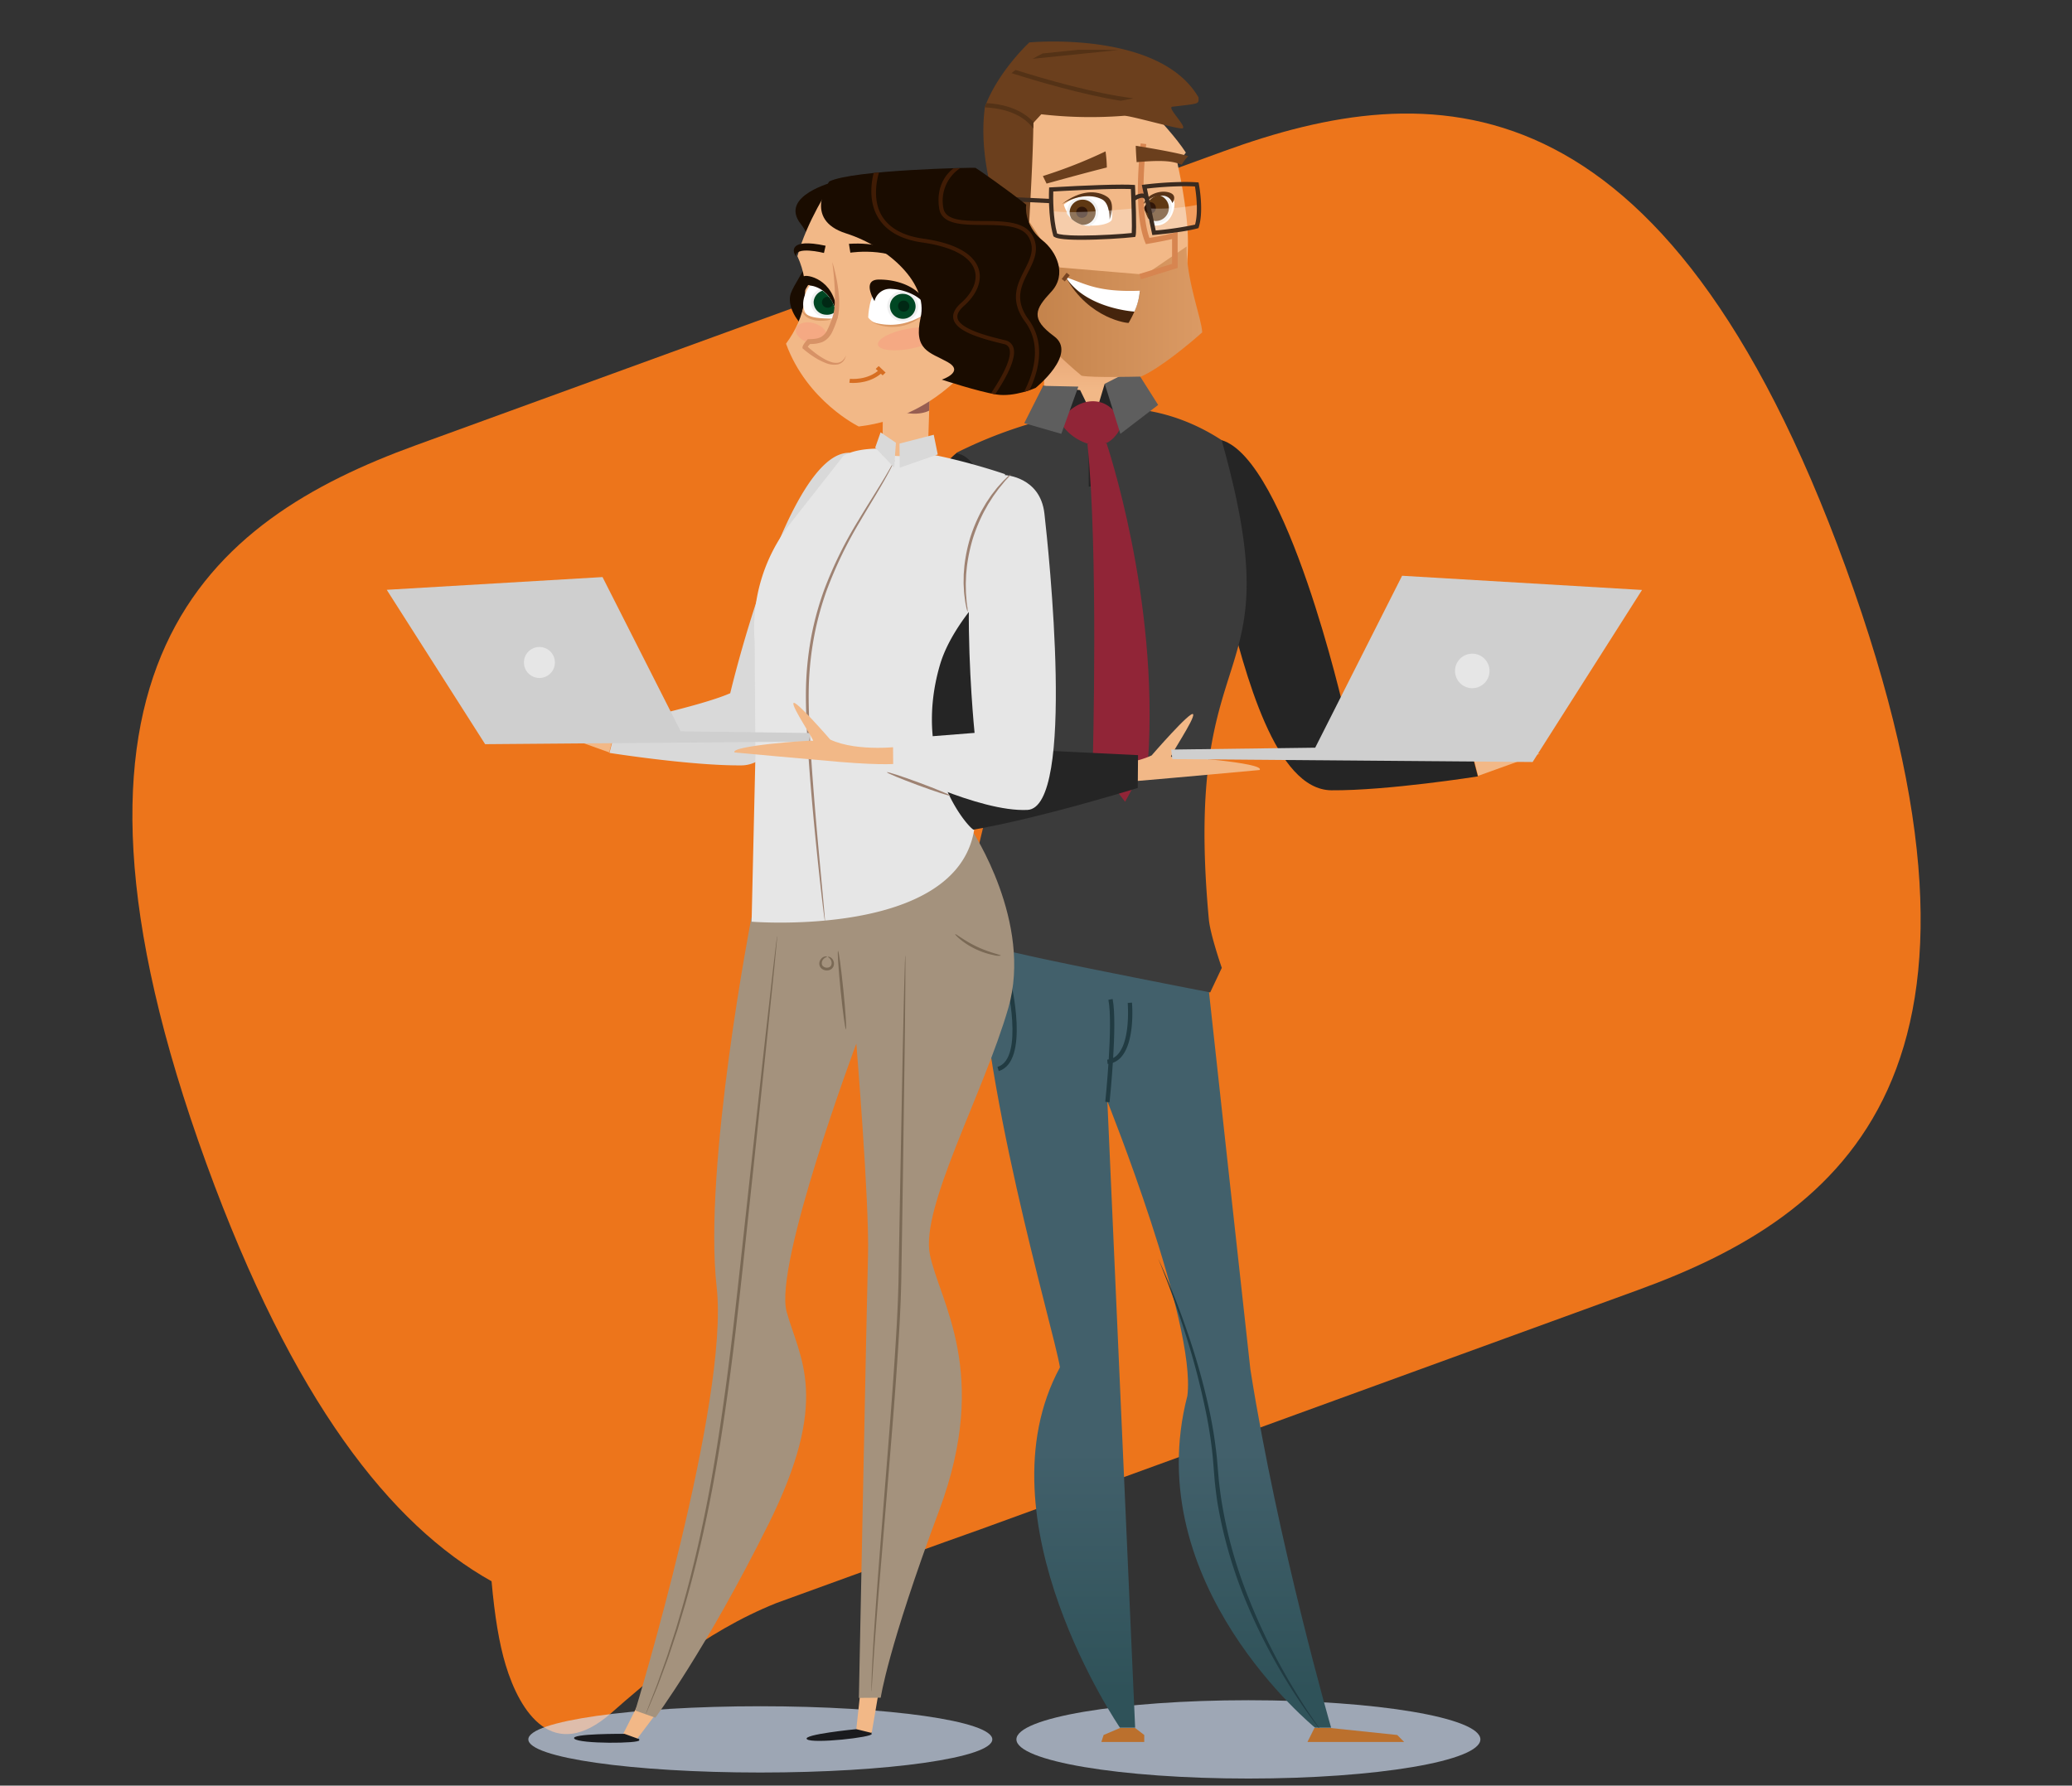 <svg xmlns="http://www.w3.org/2000/svg" xmlns:xlink="http://www.w3.org/1999/xlink" width="687.73" height="592.701" viewBox="0 0 687.73 592.701"><rect x="0" y="0" width="687.73" height="592.701" fill="#333333" stroke="none"/><defs><clipPath id="a"><path d="M0,0H-579V420H0Z" fill="none"/></clipPath><clipPath id="b"><path d="M.012,54.268c-.307-.31,5.2,9.95,14.775,9.95h0c9.57,0,12.764-9.95,12.764-9.95h0V43.009s-7.409-1.2-15.694-15.881h0A139.526,139.526,0,0,1,.012,0h0s.3,54.578,0,54.268" transform="translate(0.076 0.576)" fill="none"/></clipPath><linearGradient id="c" x1="0.5" y1="0.836" x2="0.5" y2="0.224" gradientUnits="objectBoundingBox"><stop offset="0" stop-color="#f2b887"/><stop offset="1" stop-color="#d48556"/></linearGradient><clipPath id="d"><path d="M27.1,148.975C-.28,199.519,47.02,268.589,47.02,268.589h5.041L42.839,60.681S72.383,134.295,69.4,158.4h0C53.114,221,111.784,268.589,111.784,268.589h5.321S99.49,207.67,90.31,149.692h0c-.3-2.246-13.8-125.826-13.8-125.826h0S25.737,10.877,0,0H0C0,53.461,24.955,135.831,27.1,148.975" transform="translate(0.349 0.527)" fill="none"/></clipPath><linearGradient id="e" x1="0.5" y1="0.658" x2="0.5" y2="0.954" gradientUnits="objectBoundingBox"><stop offset="0" stop-color="#42606b"/><stop offset="1" stop-color="#2f5259"/></linearGradient><clipPath id="f"><path d="M0,2.875A9.263,9.263,0,0,0,8.167,9.652h0c3.886.429,8.063-.754,8.063-2.054h0S17.8,0,8.687,0h0A14.355,14.355,0,0,0,0,2.875" transform="translate(0.534)" fill="none"/></clipPath><clipPath id="i"><path d="M0,4.25s1.706,6.069,3.981,6.069h0c4.409,0,6.327-4.432,6.327-7.49h0C10.308,1.191,8.622,0,5.351,0h0C2.08,0,0,4.25,0,4.25" transform="translate(0.343 0.414)" fill="none"/></clipPath><clipPath id="l"><path d="M1.582,0A7.775,7.775,0,0,1,2.2,2.029h0C2.334,16.391-.334,15.55.035,26.346h0C2.641,32.912,16.6,46.041,22.587,50.939h0c3.94.725,17.688.291,19.691.291h0c6.364-2.723,16.553-11.28,20.356-14.683h0c-.131-4.42-5.359-17.48-5.155-28.517h0l-13.72,9.364L15.288,15,5.356,0Z" transform="translate(0.034 0.424)" fill="none"/></clipPath><linearGradient id="m" x1="1" y1="0.5" x2="-0.065" y2="0.5" gradientUnits="objectBoundingBox"><stop offset="0" stop-color="#db9a64"/><stop offset="1" stop-color="#bf7e46"/></linearGradient><clipPath id="n"><path d="M0,6.3,6.641,19.713l10.469-3.626V6.435l-8.9,1.452L5.347,0Z" transform="translate(0.535 0.095)" fill="none"/></clipPath><clipPath id="o"><path d="M0,0H21.687V2.958H0Z" transform="translate(0.588 0.025)" fill="none"/></clipPath><clipPath id="p"><path d="M0,0H140.551V55.474H0Z" transform="translate(0 0.377)" fill="none"/></clipPath><clipPath id="q"><path d="M8.423,2.769S8.3,7.081,1.1,7.109h0L0,8.459H0c.059.075,8.686,11.017,13.135,4.052h0C15.235,9.471,14.557.149,11.641,0h0l-.07,0h0c-.863,0-1.916.794-3.148,2.769" transform="translate(0.466 0.064)" fill="none"/></clipPath><clipPath id="r"><path d="M.562,8.7c1.92,3.963,10.731,2.417,10.731,2.417h0S10.866,1.61,2.251,0h0S-1.357,4.741.562,8.7" transform="translate(0.215 0.409)" fill="none"/></clipPath><clipPath id="u"><path d="M3.735.537C.2,2.288,0,10.543,0,10.543H0c3.321,4.716,15.178,3.3,19.278-2.054h0C18.1,3.011,11.766.253,7.246.016h0C7.036.005,6.829,0,6.626,0h0A6.707,6.707,0,0,0,3.735.537" transform="translate(0.307 0.164)" fill="none"/></clipPath><clipPath id="x"><path d="M0,0H156.28V61.821H0Z" transform="translate(0.147 0.304)" fill="none"/></clipPath></defs><g transform="translate(-0.635 -0.65)"><g transform="translate(544.717 0.65) rotate(-20)"><path d="M0,0H-579V420H0Z" fill="none"/><g clip-path="url(#a)"><path d="M-542.569,390.535c-.945,16.546,3.6,36.384,27.437,27.086,14.279-5.552,37.55-14.728,64.1-15.563,1.166-.036,68.234.049,71.795.172h232.479C-74.179,402.23,0,378.238,0,200.358,0,23.807-74.179,0-146.753,0H-432.24C-504.821,0-579,23.807-579,200.358c0,83.874,16.5,133.513,41.532,162.576-3.034,11.374-4.695,20.415-5.1,27.6" fill="#ed751b"/></g></g><g transform="translate(129 14)"><ellipse cx="77" cy="11" rx="77" ry="11" transform="translate(47 553)" fill="#d6e3f9" opacity="0.651"/><ellipse cx="77" cy="13" rx="77" ry="13" transform="translate(209 551)" fill="#d6e3f9" opacity="0.655"/><g transform="translate(218 62)"><path d="M.012,54.268c-.307-.31,5.2,9.95,14.775,9.95h0c9.57,0,12.764-9.95,12.764-9.95h0V43.009s-7.409-1.2-15.694-15.881h0A139.526,139.526,0,0,1,.012,0h0s.3,54.578,0,54.268" transform="translate(0.076 0.576)" fill="none"/><g clip-path="url(#b)"><path d="M.012,54.268c-.307-.31,5.2,9.95,14.775,9.95h0c9.57,0,12.764-9.95,12.764-9.95h0V43.009s-7.409-1.2-15.694-15.881h0A139.526,139.526,0,0,1,.012,0h0s.3,54.578,0,54.268" transform="translate(0.076 0.576)" fill="url(#c)"/></g></g><g transform="translate(196 291)"><path d="M27.1,148.975C-.28,199.519,47.02,268.589,47.02,268.589h5.041L42.839,60.681S72.383,134.295,69.4,158.4h0C53.114,221,111.784,268.589,111.784,268.589h5.321S99.49,207.67,90.31,149.692h0c-.3-2.246-13.8-125.826-13.8-125.826h0S25.737,10.877,0,0H0C0,53.461,24.955,135.831,27.1,148.975" transform="translate(0.349 0.527)" fill="none"/><g clip-path="url(#d)"><path d="M27.1,148.975C-.28,199.519,47.02,268.589,47.02,268.589h5.041L42.839,60.681S72.383,134.295,69.4,158.4h0C53.114,221,111.784,268.589,111.784,268.589h5.321S99.49,207.67,90.31,149.692h0c-.3-2.246-13.8-125.826-13.8-125.826h0S25.737,10.877,0,0H0C0,53.461,24.955,135.831,27.1,148.975" transform="translate(0.349 0.527)" fill="url(#e)"/></g></g><g transform="translate(189 8)"><path d="M1.422,34.281,0,34.132C.026,33.875,2.672,8.381,1.037.281L2.439,0c1.679,8.311-.907,33.225-1.017,34.281" transform="translate(49.492 310.242)" fill="#213b42"/><path d="M.117,20.359,0,18.931a5.2,5.2,0,0,0,3.7-1.967C7.792,12.1,6.8.246,6.788.126L8.212,0C8.257.511,9.264,12.574,4.79,17.886A6.654,6.654,0,0,1,.117,20.359" transform="translate(50.145 311.436)" fill="#213b42"/><path d="M.409,30.349,0,28.978C9.092,26.267,2.961.6,2.9.339L4.288,0C4.559,1.112,10.794,27.255.409,30.349" transform="translate(13.716 303.807)" fill="#213b42"/><path d="M0,0S1.146,2.386,2.944,6.658C4.72,10.934,7.219,17.071,9.764,24.6a226.825,226.825,0,0,1,7.3,26.168,148.724,148.724,0,0,1,2.388,15.172q.341,3.9.682,7.847c.294,2.6.621,5.2,1.076,7.8a149.741,149.741,0,0,0,8.272,29.764,200.924,200.924,0,0,0,11.473,24.467c3.845,6.926,7.369,12.524,9.985,16.339,2.6,3.828,4.215,5.924,4.215,5.924s-1.717-2.016-4.443-5.764a185.412,185.412,0,0,1-10.457-16.1A186.787,186.787,0,0,1,28.327,111.8,151,151,0,0,1,19.8,81.819c-.44-2.619-.76-5.277-1.04-7.915q-.319-3.935-.632-7.831A148.31,148.31,0,0,0,15.852,51.02,247.9,247.9,0,0,0,9,24.854C6.586,17.3,4.357,11.078,2.686,6.76,1.031,2.438,0,0,0,0" transform="translate(67.07 396.461)" fill="#213b42"/><path d="M2.311,0,0,4.639H32.1L29.788,2.319,7.614,0Z" transform="translate(116.599 552.22)" fill="#bb702d"/><path d="M6.175,0,.746,2.319,0,4.639H14.232V2.319L11.2,0Z" transform="translate(48.195 552.22)" fill="#bb702d"/><path d="M1.948,7.56,22.446.182,0,0Z" transform="translate(171.291 228.621)" fill="#f2b887"/><path d="M1.668,0S-2.981,27.661,3.244,52.73s16.31,63.351,34.872,63.5,48.593-4.61,48.593-4.61l-2.77-10.745s-30.65-6.421-41.679-11.288c0,0-18.913-83.094-40.591-89.589" transform="translate(86.443 124.742)" fill="#252525"/><path d="M0,14.786A150.8,150.8,0,0,1,40.145,1.338c1.763-.31,4.611,7.539,6.42,7.326C48.44,8.443,49.277.167,51.187.07,63.506-.556,76.449,3.022,88.032,10.581c24.276,85.969-13.3,61.1-4.242,159.065.464,5.057,4.3,16.1,4.3,16.1l-3.853,8.148s-46.007-8.931-60.665-12.28c-10.287-2.35-17.674-3.71-17.674-3.71l-3.939-9.974,10.07-41.938L0,86.285Z" transform="translate(0.079 114.162)" fill="#3b3b3b"/><path d="M.859.687,13.16,2.1,17.8,11.656,21.312,0H34.1l1.508,4.959L19.3,16.624,0,10.355Z" transform="translate(27.994 106.036)" fill="#252525"/><path d="M7.967,6.724,12.082,4.77,8.55.434,5.24,5.55,1.879,0,0,4.593l1.4.745L2.8,8.827l.033,15.753L6.412,23.9l.175-13.327Z" transform="translate(41.165 115.618)" fill="#252525"/><path d="M20.507,7.732s-1.33,4.3-5.086,6.135a9.361,9.361,0,0,0-6.352.169A16.534,16.534,0,0,1,0,6.887C5.314-1.7,16.43-3.167,20.507,7.732" transform="translate(34.481 111.835)" fill="#912537"/><path d="M0,5.1,5.2,21.719l12.54-9.6L10.069,0Z" transform="translate(49.306 100.94)" fill="#5e5e5e"/><path d="M17.951.249,12.3,15.937,0,12.386,6.249,0Z" transform="translate(22.603 106.723)" fill="#5e5e5e"/><path d="M36.828,5.452S52.112,19.225,58.5,29.1c-2.36,3.059-2.776,3.617-2.776,3.617S59.2,47.737,59.2,58.724s-2.362,30.22-2.224,34.912c-3.784,3.441-13.2,9.319-21.533,9.319S16.825,95.168,4.183,54.274,9.042-11.655,36.828,5.452" transform="translate(17.736 0.202)" fill="#f2b887"/><path d="M20.8,0a43.787,43.787,0,0,1,.428,5.349c-7.191,1.774-20,5.348-20,5.348L0,8.191A160,160,0,0,0,20.8,0" transform="translate(28.783 28.896)" fill="#6b3f1d"/><path d="M15.956,7.72S17.5,0,8.54,0A13.853,13.853,0,0,0,0,2.921,9.249,9.249,0,0,0,8.03,9.807c3.82.434,7.927-.767,7.927-2.087" transform="translate(35.743 43.628)" fill="#fff"/><path d="M0,4.157S2.031,0,5.227,0s4.841,1.165,4.841,2.767c0,2.99-1.873,7.325-6.179,7.325C1.667,10.092,0,4.157,0,4.157" transform="translate(62.415 43.435)" fill="#fff"/></g><g transform="translate(224 52)"><path d="M0,2.875A9.263,9.263,0,0,0,8.167,9.652h0c3.886.429,8.063-.754,8.063-2.054h0S17.8,0,8.687,0h0A14.355,14.355,0,0,0,0,2.875" transform="translate(0.534)" fill="none"/><g clip-path="url(#f)"><path d="M0,5.069a5.153,5.153,0,0,0,5.234,5.072,5.152,5.152,0,0,0,5.234-5.072A5.153,5.153,0,0,0,5.234,0,5.153,5.153,0,0,0,0,5.069" transform="translate(1.746 0.042)" fill="#f0f0f0"/></g><path d="M0,2.875A9.263,9.263,0,0,0,8.167,9.652h0c3.886.429,8.063-.754,8.063-2.054h0S17.8,0,8.687,0h0A14.355,14.355,0,0,0,0,2.875" transform="translate(0.534)" fill="none"/><g clip-path="url(#f)"><path d="M0,4.182A4.252,4.252,0,0,0,4.317,8.368a4.253,4.253,0,0,0,4.32-4.185A4.254,4.254,0,0,0,4.317,0,4.252,4.252,0,0,0,0,4.182" transform="translate(2.662 0.929)" fill="#5f3813"/></g><path d="M0,2.875A9.263,9.263,0,0,0,8.167,9.652h0c3.886.429,8.063-.754,8.063-2.054h0S17.8,0,8.687,0h0A14.355,14.355,0,0,0,0,2.875" transform="translate(0.534)" fill="none"/><g clip-path="url(#f)"><path d="M0,1.838A1.868,1.868,0,0,0,1.9,3.678,1.869,1.869,0,0,0,3.8,1.838,1.869,1.869,0,0,0,1.9,0,1.869,1.869,0,0,0,0,1.838" transform="translate(4.841 3.274)" fill="#301608"/></g></g><g transform="translate(251 51)"><path d="M0,4.25s1.706,6.069,3.981,6.069h0c4.409,0,6.327-4.432,6.327-7.49h0C10.308,1.191,8.622,0,5.351,0h0C2.08,0,0,4.25,0,4.25" transform="translate(0.343 0.414)" fill="none"/><g clip-path="url(#i)"><path d="M0,5.266A5.268,5.268,0,1,0,5.267,0,5.266,5.266,0,0,0,0,5.266" transform="translate(-1.016 -0.605)" fill="#f0f0f0"/></g><path d="M0,4.25s1.706,6.069,3.981,6.069h0c4.409,0,6.327-4.432,6.327-7.49h0C10.308,1.191,8.622,0,5.351,0h0C2.08,0,0,4.25,0,4.25" transform="translate(0.343 0.414)" fill="none"/><g clip-path="url(#i)"><path d="M0,4.345A4.347,4.347,0,1,0,4.346,0,4.346,4.346,0,0,0,0,4.345" transform="translate(-0.095 0.316)" fill="#5f3813"/></g><path d="M0,4.25s1.706,6.069,3.981,6.069h0c4.409,0,6.327-4.432,6.327-7.49h0C10.308,1.191,8.622,0,5.351,0h0C2.08,0,0,4.25,0,4.25" transform="translate(0.343 0.414)" fill="none"/><g clip-path="url(#i)"><path d="M0,1.91A1.91,1.91,0,1,0,1.908,0,1.909,1.909,0,0,0,0,1.91" transform="translate(0.468 2.753)" fill="#301608"/></g></g><g transform="translate(198)"><path d="M9.74,3.768S11.937.9,8.185.128C5.519-.42,1.384.755,0,4.314,1.36,2.957,3.278,1,7.016,1.355A3.416,3.416,0,0,1,9.74,3.768" transform="translate(52.994 50.28)" fill="#583418"/><path d="M14.06,78.115s2.472-36.049,2.529-51.1l2.634-2.868a142.7,142.7,0,0,0,27.484.5c1.87-.14,17.438,4.374,19.256,4.206,2.081-.192-5.19-6.977-3.257-7.209,9.277-1.115,8.719-.8,8.719-3.075C58.483-3.8,15.264.294,15.264.294S4.958,9.8.526,21.645C-3.2,48.467,14.06,78.115,14.06,78.115" transform="translate(0.03 0.435)" fill="#6b3f1d"/><path d="M15.813,9.054s2.249-5.55-.788-7.561C11.665-.732,6.118-.883,0,3.914,4.066,1.441,9.364.293,13.338,2.355c2.662,1.381,2.475,6.7,2.475,6.7" transform="translate(26.11 50.481)" fill="#583418"/><path d="M0,3C1.272,2.27,2.413,1.679,3.344,1.222,6.82.862,10.882.447,15.237,0c3.777-.014,8.392,0,13.285.084C17.729,1.176,7.014,2.263,0,3" transform="translate(16.387 3.168)" fill="#543216"/><path d="M1.366,0c9.591,3.02,26.2,7.835,39.147,9.421-1.419.28-2.835.554-4.236.819C23.5,8.182,8.529,3.763,0,1.055.453.69.909.341,1.366,0" transform="translate(9.348 9.865)" fill="#543216"/><path d="M16.03,8.412C11.866,2.686,4.028,1.588.009,1.423.007,1.35,0,1.277,0,1.2.136.834.294.469.455.1.471.066.488.034.5,0,4.584.195,11.7,1.342,16.209,6.419l-.145.158c0,.591-.015,1.183-.032,1.782,0,.017,0,.035,0,.052" transform="translate(0.556 20.878)" fill="#543216"/></g><g transform="translate(208 60)"><path d="M1.582,0A7.775,7.775,0,0,1,2.2,2.029h0C2.334,16.391-.334,15.55.035,26.346h0C2.641,32.912,16.6,46.041,22.587,50.939h0c3.94.725,17.688.291,19.691.291h0c6.364-2.723,16.553-11.28,20.356-14.683h0c-.131-4.42-5.359-17.48-5.155-28.517h0l-13.72,9.364L15.288,15,5.356,0Z" transform="translate(0.034 0.424)" fill="none"/><g clip-path="url(#l)"><path d="M1.582,0A7.775,7.775,0,0,1,2.2,2.029h0C2.334,16.391-.334,15.55.035,26.346h0C2.641,32.912,16.6,46.041,22.587,50.939h0c3.94.725,17.688.291,19.691.291h0c6.364-2.723,16.553-11.28,20.356-14.683h0c-.131-4.42-5.359-17.48-5.155-28.517h0l-13.72,9.364L15.288,15,5.356,0Z" transform="translate(0.034 0.424)" fill="url(#m)"/></g></g><g transform="translate(224 77)"><path d="M0,0S12.412,6.466,24.6,4.79c-.511,5.506-3.692,10.193-3.708,10.4S7.786,14.033,0,0" transform="translate(1.365 1.623)" fill="#45240c"/><path d="M22.8,11.455S6.655,10.5,0,0C6.6,2.277,10.7,5.053,24.6,4.531A20.27,20.27,0,0,1,22.8,11.455" transform="translate(1.365 1.623)" fill="#fff"/><path d="M1.042,2.889,2.67.829,1.628,0,0,2.061Z" transform="translate(0.029 0.18)" fill="#7a4623"/></g><g transform="translate(244 59)"><path d="M0,6.3,6.641,19.713l10.469-3.626V6.435l-8.9,1.452L5.347,0Z" transform="translate(0.535 0.095)" fill="none"/></g><g transform="translate(0 34)"><path d="M27.334,0S7.994,2.038,0,.859C.555,4.662,1.4,8.81,1.4,8.81s8.011,1.688,25.991,0C27.506,3.154,27.334,0,27.334,0" transform="translate(220.498 21.835)" fill="#fff" opacity="0.302"/><path d="M1.008,45.116.46,43.35l10.884-3.37V31.751c-1.271.3-3.693.824-7.951,1.564l-.735.128-.281-.69C-1.843,22.415.819.911.933,0L2.77.232C2.743.445.176,21.189,3.826,31.361a83.012,83.012,0,0,0,8.165-1.687l1.2-.375,0,12.041Z" transform="translate(249.321 0.247)" fill="#d78550"/><path d="M.842,2.433c.69-.5,2.069-1.214,2.828-.966.175.058.428.2.6.733l1.353-.425A2.345,2.345,0,0,0,4.108.12C2.41-.437.243,1.115,0,1.292Z" transform="translate(247.411 16.879)" fill="#3b2b20"/><path d="M13.62,2.07,13.689.655.069,0,0,1.416Z" transform="translate(206.844 18.034)" fill="#3b2b20"/><path d="M16.63,0A68.394,68.394,0,0,1,0,1.293C.462,3.507,1.694,9.375,1.694,9.375L15.886,7.246Z" transform="translate(252.977 20.542)" fill="#fff" opacity="0.298"/><path d="M3.486,17.635h0L0,.991l.758-.1A117.907,117.907,0,0,1,14.222,0c1.47,0,2.839.042,4.069.125l.544.037L18.941.7c.069.357,1.68,8.8-.019,14.258l-.116.37-.374.1c-4.526,1.248-13.316,2.062-14.3,2.151H4.113l-.626.056ZM14.222,1.416A115.088,115.088,0,0,0,1.7,2.2L4.616,16.109a107.942,107.942,0,0,0,13.059-1.946c1.2-4.367.278-10.793-.032-12.658C16.577,1.446,15.426,1.416,14.222,1.416Z" transform="translate(250.619 13.043)" fill="#3b2b20"/><path d="M10.733,18.327h0c-6.764,0-8.39-.586-9.024-1.027l-.21-.145-.068-.244C-.37,10.571.042,1.67.047,1.58L.077.945.714.908C.851.9,15.932,0,24.278,0c1.5,0,2.727.029,3.66.087l.636.041L28.6.764c.105,2.435.609,14.655.183,16.148l-.13.456-.473.053C24.89,17.8,16.995,18.327,10.733,18.327ZM24.278,1.417c-7.462,0-20.33.723-22.834.868-.05,1.976-.11,8.824,1.272,13.955.6.25,2.436.671,8.017.671,6.032,0,13.426-.489,16.749-.836.151-1.913-.034-8.913-.271-14.607C26.42,1.434,25.433,1.417,24.278,1.417Z" transform="translate(219.785 13.926)" fill="#3b2b20"/><path d="M0,0C.037,2.224.289,5.444.289,5.444c10.45-.943,12.622.03,14.972.847A15.249,15.249,0,0,1,17.4,3.438S14.316,2.307,0,0" transform="translate(248.615 1.032)" fill="#6b3f1d"/><path d="M9.11,0S2.7,1.307.089,3.079C-.951,7.87,7.5,19.744,7.5,19.744s4.278,1.2,6.68-.232C14.912,14.015,9.11,0,9.11,0" transform="translate(199.682 18.296)" fill="#f2b887"/><path d="M7.344,10.721l.467-1.337C6.25,8.839,3,7.245,2.906,5.8c-.058-.914,1.242-1.754,2.342-2.3l.63-.311L4.336,0,0,1.283.4,2.641,3.583,1.7,4,2.557c-1.742.989-2.585,2.108-2.509,3.328.176,2.783,5.274,4.633,5.856,4.836" transform="translate(202.492 21.844)" fill="#dd9565"/><path d="M6.363,1.228s17.4,51.207,13.776,104.931L12.5,120.152,1.783,106.159S3.662,36.728,0,1.4c3.1-3.04,6.363-.169,6.363-.169" transform="translate(232.573 98.628)" fill="#912537"/><path d="M0,16.284s16.919,2.354,27.344-2.518c0,0,13.066-15.1,13.784-13.671S32.856,14.6,33.841,14.232,65.4,16.2,63.181,18.6c0,0-30.313,2.79-39.742,3.563-16.514,1.358-21.45.631-21.45.631Z" transform="translate(226.525 189.64)" fill="#f2b887"/><path d="M19.75,0S7.614,9.507,6.048,23.281s-14.693,102.327,3.476,103.2S80,111.09,80,111.09l.088-10.885L30.5,97.8S40.811,3.071,19.75,0" transform="translate(169.278 103.097)" fill="#252525"/><path d="M18.485,6.8,0,.164,20.243,0Z" transform="translate(55.354 195.597)" fill="#f2b887"/><path d="M13.134,3.156,4.45,14.653,0,12.925,6.5,0Z" transform="translate(78.312 515.609)" fill="#f2b887"/><g transform="translate(61.588 528.133)"><path d="M0,0H21.687V2.958H0Z" transform="translate(0.588 0.025)" fill="none"/><g clip-path="url(#o)"><path d="M21.687,1.793,16.746,0S-1.532-.146.1,1.617s21.95,1.642,21.551.482.032-.306.032-.306" transform="translate(0.588 0.025)" fill="#1a1b1e"/></g></g><path d="M7.6,0,5.242,13.815,0,13.857,1.494.05Z" transform="translate(155.72 514.051)" fill="#f2b887"/><path d="M21.61,1.264,16.509,0S-1.686,1.773.127,3.353s22-.671,21.486-1.784,0-.306,0-.306" transform="translate(139.351 526.602)" fill="#1a1b1e"/><path d="M111.725.334s20.317,30.592,12.1,58.974-29.19,66.16-26.046,81.8,20.238,39,3.105,84.924-19.416,62.213-19.416,62.213l-7.246.058s2.571-129.554,3.033-147.029-3.886-70.137-3.886-70.137-27.476,73.4-23.124,89.031,14.721,28.8-6.07,70.541S6.661,294.872,6.661,294.872L0,292.516S31.308,189.782,27.022,152.025c-4.55-40.1,11.543-122.758,11.543-122.758S82.113-3.645,111.725.334" transform="translate(82.491 227.923)" fill="#a4927d"/><path d="M79.687,0a259.071,259.071,0,0,1-6.736,43.114c-5.613,22.54-12.387,60.512-29.127,60.648S0,99.618,0,99.618l2.5-9.66s27.643-5.772,37.589-10.147c0,0,18.989-80.284,39.6-79.809" transform="translate(73.919 102.94)" fill="#d9d9d9"/><path d="M.006.013c-.077.087.552.819,1.75,1.8a22.948,22.948,0,0,0,2.211,1.6A27.171,27.171,0,0,0,6.9,5.028a27.653,27.653,0,0,0,3.112,1.223,22.924,22.924,0,0,0,2.64.683,5.84,5.84,0,0,0,2.508.2c.048-.276-3.691-.951-7.869-2.935C3.092,2.249.188-.2.006.013" transform="translate(188.681 262.715)" fill="#7a6955"/><path d="M2.7,25.993c.254-.027-.129-5.867-.854-13.042S.331-.026.078,0s.13,5.865.854,13.042S2.448,26.019,2.7,25.993" transform="translate(149.712 268.294)" fill="#7a6955"/><path d="M2.869.168c0,.031.028.073.1.124s.164.113.282.2a2.275,2.275,0,0,1,.694.942A1.934,1.934,0,0,1,3.9,3.012a1.307,1.307,0,0,1-.642.579,1.943,1.943,0,0,1-1.9-.233A1.339,1.339,0,0,1,.869,2.64,1.932,1.932,0,0,1,1.212,1.1a2.238,2.238,0,0,1,.9-.747c.132-.056.242-.1.323-.125s.12-.066.124-.1S2.517.067,2.432.039A1.1,1.1,0,0,0,2.029,0,2.116,2.116,0,0,0,.714.677a2.674,2.674,0,0,0-.562.893A2.336,2.336,0,0,0,.041,2.828,2.134,2.134,0,0,0,.78,4.057a2.735,2.735,0,0,0,2.86.35A2.145,2.145,0,0,0,4.657,3.395a2.312,2.312,0,0,0,.2-1.244,2.685,2.685,0,0,0-.327-1A2.112,2.112,0,0,0,3.414.172a1.1,1.1,0,0,0-.4-.061c-.094.005-.14.025-.148.056" transform="translate(143.574 270.112)" fill="#7a6955"/><path d="M.018,244.211a3.4,3.4,0,0,0,.077-.629c.032-.418.078-1.037.137-1.848.111-1.626.237-4.023.461-7.109.4-6.173,1.089-15.1,1.986-26.128.92-11.026,2.014-24.154,3.229-38.732,1.2-14.582,2.526-30.611,3.473-47.476.216-4.221.419-8.39.511-12.509.068-2.06.083-4.1.117-6.122s.065-4.032.1-6.022c.123-7.962.243-15.64.356-22.954.205-14.628.386-27.8.542-38.868s.239-20.016.286-26.2c.014-3.093.026-5.493.031-7.125-.006-.813-.011-1.433-.014-1.853A3.171,3.171,0,0,0,11.27,0a3.418,3.418,0,0,0-.057.63c-.017.42-.043,1.039-.075,1.852-.049,1.63-.116,4.031-.207,7.122-.157,6.185-.353,15.137-.579,26.2-.21,11.063-.462,24.237-.741,38.863-.132,7.314-.268,14.992-.406,22.953q-.051,2.985-.1,6.022c-.042,2.023-.056,4.068-.126,6.116-.1,4.1-.3,8.267-.515,12.479-.947,16.846-2.251,32.877-3.4,47.459s-2.22,27.715-3.035,38.752S.627,228.421.338,234.6C.164,237.695.1,240.1.045,241.725c-.017.813-.031,1.434-.043,1.854a3.224,3.224,0,0,0,.017.632" transform="translate(160.839 269.859)" fill="#7a6955"/><path d="M43.567,0a3.564,3.564,0,0,0-.12.67c-.059.446-.142,1.106-.257,1.972-.209,1.741-.515,4.3-.909,7.6-.746,6.606-1.826,16.16-3.164,27.968-1.3,11.813-2.85,25.877-4.575,41.493-.848,7.81-1.741,16.007-2.67,24.505s-1.894,17.293-2.947,26.3c-2.126,18-4.526,35.113-7.312,50.568-2.8,15.45-6.034,29.229-9.243,40.661q-1.24,4.276-2.367,8.131-1.231,3.819-2.323,7.19c-.695,2.255-1.466,4.31-2.14,6.214s-1.3,3.644-1.852,5.209c-1.207,3.094-2.142,5.5-2.776,7.129-.309.818-.541,1.442-.7,1.863a3.508,3.508,0,0,0-.209.647,4.521,4.521,0,0,0,.295-.611c.18-.414.444-1.027.788-1.829.677-1.612,1.687-3.991,2.936-7.073.584-1.558,1.229-3.291,1.934-5.185s1.5-3.951,2.215-6.2q1.125-3.361,2.394-7.179,1.155-3.852,2.436-8.128c3.294-11.43,6.6-25.22,9.449-40.686,2.837-15.47,5.262-32.6,7.389-50.613,1.058-9.006,2.023-17.806,2.932-26.307s1.786-16.7,2.62-24.511C37.036,64.17,38.52,50.1,39.765,38.281c1.213-11.82,2.2-21.385,2.875-28,.316-3.307.564-5.875.734-7.619.075-.87.127-1.534.167-1.983A3.924,3.924,0,0,0,43.567,0" transform="translate(86.021 263.367)" fill="#7a6955"/><path d="M84.108,8.49S44.286-5.387,30.531,2.342L12.893,24.8A56.4,56.4,0,0,0,1.019,64.125L1.268,101.9,0,157.039s68.024,5.509,73.89-30.551c-.325,1.3-21.305-20.717-11.373-54.689C67.126,56.052,84.37,40.875,84.37,40.875Z" transform="translate(121.103 101.548)" fill="#e6e6e6"/><path d="M6.319,152.98a1.378,1.378,0,0,0,0-.416c-.014-.273-.041-.677-.084-1.207-.094-1.065-.232-2.626-.408-4.638-.372-4.027-.91-9.848-1.576-17.041s-1.4-15.766-2.108-25.289c-.334-4.763-.679-9.762-.924-14.949C1,84.251.792,78.879,1.021,73.394a106.585,106.585,0,0,1,1.9-15.9A101.317,101.317,0,0,1,6.929,43.128a138.248,138.248,0,0,1,11-22.769c1.823-3.117,3.519-5.91,5-8.377s2.722-4.6,3.706-6.373,1.7-3.165,2.173-4.124c.234-.48.406-.847.517-1.1A1.3,1.3,0,0,0,29.467,0a1.587,1.587,0,0,0-.231.346C29.1.581,28.9.934,28.64,1.4c-.518.928-1.29,2.292-2.318,4.032S24,9.276,22.484,11.713s-3.251,5.212-5.113,8.315A134.252,134.252,0,0,0,6.128,42.839a101.363,101.363,0,0,0-4.1,14.479A105.826,105.826,0,0,0,.1,73.354C-.132,78.888.079,84.286.321,89.483c.26,5.2.624,10.2.982,14.969.748,9.53,1.57,18.1,2.307,25.288s1.387,13,1.868,17.018c.239,2.007.434,3.563.579,4.618.071.529.129.931.173,1.2a1.511,1.511,0,0,0,.089.406" transform="translate(139.127 105.41)" fill="#9e8272"/><path d="M15.649,2.149l-.624,19.676L0,20.977.208,0Z" transform="translate(164.526 82.765)" fill="#f2b887"/><path d="M15.824,2.821,15.7,6.853S9.54,10.38.269,4.349L0,0Z" transform="translate(164.351 82.092)" fill="#975e52"/><path d="M11.361,0l1.332,6.532L.065,10.931,0,2.92Z" transform="translate(170.197 96.961)" fill="#d9d9d9"/><path d="M6.314,11.676c.021-.751.564-8.23.564-8.23L1.787,0,0,5.067Z" transform="translate(162.128 96.163)" fill="#d9d9d9"/><g transform="translate(0 143.819)"><path d="M0,0H140.551V55.474H0Z" transform="translate(0 0.377)" fill="none"/><g clip-path="url(#p)"><path d="M140.2,54.6l-107.539.869L0,4.227,71.621,0,97.566,51.207l42.985.555Z" transform="translate(0 0.377)" fill="#cfcfcf"/></g></g><path d="M1.535,8.8a5.142,5.142,0,1,0-.059-7.264A5.158,5.158,0,0,0,1.535,8.8" transform="translate(45.529 167.407)" fill="#e6e6e6"/><path d="M56.061,14.423s-14.986,2.085-24.219-2.23c0,0-11.571-13.374-12.209-12.108s7.327,12.848,6.455,12.521S-1.867,14.344.1,16.472c0,0,26.848,2.471,35.2,3.156,14.626,1.2,19,.559,19,.559Z" transform="translate(115.364 185.946)" fill="#f2b887"/><path d="M37.282,0S48.877.548,50.263,12.748s10.452,97.6-5.641,98.375S.078,97.345.078,97.345L0,87.7l27.08-2.146S18.629,2.72,37.282,0" transform="translate(168.031 110.361)" fill="#e6e6e6"/><path d="M1.332,45.661A7.971,7.971,0,0,0,1.175,43.7q-.061-.469-.136-1.038c-.042-.379-.061-.795-.1-1.24-.059-.89-.188-1.9-.177-3.019-.013-.562-.025-1.148-.038-1.76s.041-1.245.055-1.9c.013-.328.026-.664.039-1s.038-.684.074-1.033q.1-1.048.212-2.151a57.049,57.049,0,0,1,2.017-9.4,57.031,57.031,0,0,1,3.709-8.87c.361-.645.715-1.274,1.057-1.888.169-.309.338-.609.531-.892s.361-.567.539-.844c.362-.551.685-1.1,1.043-1.6s.706-.97,1.036-1.424c.633-.927,1.315-1.681,1.87-2.38.284-.343.539-.674.79-.964s.493-.538.7-.772A8.09,8.09,0,0,0,15.648,0a8.02,8.02,0,0,0-1.506,1.272q-.349.327-.77.723c-.273.275-.549.59-.854.921-.6.674-1.323,1.41-2,2.325l-1.1,1.407c-.377.492-.721,1.041-1.1,1.59-.185.277-.377.562-.57.847s-.381.585-.558.893q-.536.926-1.107,1.9a53.042,53.042,0,0,0-3.841,9A53.186,53.186,0,0,0,.257,30.456C.2,31.2.141,31.936.084,32.647.052,33,.027,33.352.03,33.7s-.01.687-.014,1.021c0,.667-.033,1.313,0,1.934s.068,1.213.1,1.781c.032,1.137.208,2.154.316,3.048.063.446.109.862.174,1.243.081.377.154.722.219,1.033a8.181,8.181,0,0,0,.511,1.9" transform="translate(191.473 110.074)" fill="#9e8272"/><path d="M0,.024C-.087.262,4.548,2.2,10.35,4.34S20.927,8.03,21.015,7.792,16.471,5.623,10.67,3.476.093-.214,0,.024" transform="translate(166.029 208.956)" fill="#9e8272"/><path d="M14.843,0S-3.79,4.628,3.616,14.028,2.594,31.1.37,36.965,6.139,53.448,18.421,55.343,14.843,0,14.843,0" transform="translate(133.795 12.946)" fill="#1a0c00"/><path d="M24.143,83.662S6.985,75.328,0,56.173c6.587-8.991,8.4-19.024,3.773-29.047C7.019,15.324,14.565,4.068,14.565,4.068S52.47-5.1,71.23,4.086c12.2,20.819,9.29,39.362,9.29,39.362L65.749,56.987s-12.932,23.3-41.606,26.675" transform="translate(132.527 10.553)" fill="#f2b887"/><path d="M10.171,5.052c-.6,1.74-3.335,2.462-6.11,1.61S-.481,3.709.116,1.968,3.446-.493,6.223.357s4.541,2.954,3.948,4.695" transform="translate(135.768 59.631)" fill="#f5a983"/></g><g transform="translate(140 93)"><path d="M8.423,2.769S8.3,7.081,1.1,7.109h0L0,8.459H0c.059.075,8.686,11.017,13.135,4.052h0C15.235,9.471,14.557.149,11.641,0h0l-.07,0h0c-.863,0-1.916.794-3.148,2.769" transform="translate(0.466 0.064)" fill="none"/><g clip-path="url(#q)"><path d="M8.423,2.769S8.3,7.081,1.1,7.109h0L0,8.459H0c.059.075,8.686,11.017,13.135,4.052h0C15.235,9.471,14.557.149,11.641,0h0l-.07,0h0c-.863,0-1.916.794-3.148,2.769" transform="translate(0.466 0.064)" fill="none"/></g></g><g transform="translate(138 78)"><path d="M2.251,0S-1.357,4.743.563,8.706s10.73,2.417,10.73,2.417S10.642-.176,2.251,0" transform="translate(0.214 3.407)" fill="#fff"/><path d="M2.264,3.186S-1.245.466.474.048,11.516,1.763,11.306,14.307C9.937,3.573,2.264,3.186,2.264,3.186" transform="translate(0.201 0.223)" fill="#1a0c00"/></g><g transform="translate(138 81)"><path d="M.562,8.7c1.92,3.963,10.731,2.417,10.731,2.417h0S10.866,1.61,2.251,0h0S-1.357,4.741.562,8.7" transform="translate(0.215 0.409)" fill="none"/><g clip-path="url(#r)"><path d="M10.52,5.21A5.11,5.11,0,0,1,5.014,9.886,5.111,5.111,0,0,1,.006,4.679,5.111,5.111,0,0,1,5.513.007a5.111,5.111,0,0,1,5.007,5.2" transform="translate(2.781 1.094)" fill="#f0f0f0"/></g><path d="M.562,8.7c1.92,3.963,10.731,2.417,10.731,2.417h0S10.866,1.61,2.251,0h0S-1.357,4.741.562,8.7" transform="translate(0.215 0.409)" fill="none"/><g clip-path="url(#r)"><path d="M8.68,4.3A4.217,4.217,0,0,1,4.138,8.157,4.218,4.218,0,0,1,0,3.861,4.217,4.217,0,0,1,4.549.006,4.218,4.218,0,0,1,8.68,4.3" transform="translate(3.702 1.959)" fill="#004723"/></g><path d="M.562,8.7c1.92,3.963,10.731,2.417,10.731,2.417h0S10.866,1.61,2.251,0h0S-1.357,4.741.562,8.7" transform="translate(0.215 0.409)" fill="none"/><g clip-path="url(#r)"><path d="M3.815,1.89a1.854,1.854,0,0,1-2,1.7A1.853,1.853,0,0,1,0,1.7,1.854,1.854,0,0,1,2,0,1.854,1.854,0,0,1,3.815,1.89" transform="translate(6.45 4.187)" fill="#002814"/></g></g><g transform="translate(135 42)"><path d="M.007,0A1.573,1.573,0,0,0,.04.5,2.894,2.894,0,0,0,.633,1.741a3.623,3.623,0,0,0,.678.674,4.81,4.81,0,0,0,.917.564,8.193,8.193,0,0,0,2.217.688c.388.04.778.078,1.161.117s.758,0,1.121,0a15.438,15.438,0,0,0,1.955-.2c.563-.1,1.021-.245,1.345-.319s.5-.145.5-.145S10.333,3.1,10,3.085,9.194,3.05,8.633,3.05c-.561-.048-1.214-.028-1.9-.087-.69-.038-1.413-.107-2.127-.214-.348-.073-.708-.119-1.043-.21a8.986,8.986,0,0,1-.969-.3,6.35,6.35,0,0,1-.855-.385,4.916,4.916,0,0,1-.686-.467A3.263,3.263,0,0,1,.222.443,2.678,2.678,0,0,1,.007,0" transform="translate(2.894 47.333)" fill="#dc9a66"/><path d="M9.909,0c.157,1.3.312,2.6.44,3.9s.217,2.6.3,3.89a44.382,44.382,0,0,1-.079,7.7c-.05.633-.2,1.236-.309,1.847-.175.589-.334,1.151-.575,1.783a27.176,27.176,0,0,1-1.471,3.518,5.089,5.089,0,0,1-2.352,2.418,6.532,6.532,0,0,1-1.745.449,19.119,19.119,0,0,1-1.954.122l-.415.013-.2.239c-.277.328-.558.646-.828.983l-.37.577a1.95,1.95,0,0,0-.168.345L.1,27.966a1.347,1.347,0,0,0-.069.323L0,28.622l.273.238A30.368,30.368,0,0,0,3.657,31.4a20.833,20.833,0,0,0,3.777,2.01,7.394,7.394,0,0,0,4.348.59,3.834,3.834,0,0,0,1.036-.431,3.576,3.576,0,0,0,.807-.719,3.633,3.633,0,0,0,.524-.89,6.455,6.455,0,0,0,.32-.951,6.321,6.321,0,0,1-.475.877,4.489,4.489,0,0,1-.618.761,3.33,3.33,0,0,1-.791.55,3.34,3.34,0,0,1-.923.262,4.953,4.953,0,0,1-1.935-.2,11.505,11.505,0,0,1-1.854-.737,23.912,23.912,0,0,1-3.411-2.15C3.39,29.563,2.338,28.687,1.375,27.8l.24.571c.016.012-.015.084.006.043l.042-.08a.813.813,0,0,1,.1-.176l.284-.4c.238-.269.494-.536.736-.8l-.618.251a11.06,11.06,0,0,0,4.44-.649A5.77,5.77,0,0,0,8.542,25.2,7.848,7.848,0,0,0,9.8,23.388a28.649,28.649,0,0,0,1.521-3.76,18.357,18.357,0,0,0,.557-1.975,19.365,19.365,0,0,0,.257-2.024,27.056,27.056,0,0,0,0-4c-.1-1.321-.237-2.634-.452-3.936-.189-1.3-.463-2.594-.756-3.878S10.31,1.257,9.909,0" transform="translate(2.979 31.609)" fill="#d79266"/><path d="M0,13.826s11.392,7.99,16.569-3.552S10.878,0,10.75.078,0,13.826,0,13.826" transform="translate(61.199 45.46)" fill="#f2b887"/><path d="M1.882,4.866S-1.752,1.137,1.08,0A7.6,7.6,0,0,1,4.074,2.85l-1.13.256Z" transform="translate(1.899 36.2)" fill="#1a0c00"/><path d="M20.4,1.829c.407,1.8-3.825,4.15-9.445,5.245S.433,7.6.027,5.806,3.851,1.659,9.476.56,19.988.03,20.4,1.829" transform="translate(28.003 53.305)" fill="#f5a983"/><path d="M0,10.365S.2,2.25,3.794.528,18,1.264,19.575,8.347C15.412,13.607,3.372,15,0,10.365" transform="translate(24.802 39.657)" fill="#fff"/><path d="M0,2.066a5.815,5.815,0,0,0,.68.379,12.141,12.141,0,0,0,1.931.747c.412.133.872.22,1.357.338a12.281,12.281,0,0,0,1.55.216A14.115,14.115,0,0,0,7.2,3.794a16.6,16.6,0,0,0,1.73-.113c.576-.07,1.138-.225,1.7-.332.548-.148,1.078-.325,1.595-.479.507-.182.974-.41,1.422-.606s.833-.455,1.207-.653A12.313,12.313,0,0,0,16.527.47c.382-.3.6-.47.6-.47l-.692.345c-.217.114-.48.25-.779.408s-.659.3-1.035.476c-.386.157-.778.377-1.235.52s-.922.318-1.412.489c-.5.13-1.014.285-1.542.409-.538.086-1.078.215-1.627.268a15.906,15.906,0,0,1-1.642.159,13.4,13.4,0,0,1-1.6,0,18.418,18.418,0,0,1-2.837-.306A16.255,16.255,0,0,1,0,2.066" transform="translate(25.904 49.363)" fill="#dc9a66"/><path d="M2.718,4.553S-6.2,17.158,8.271,21.77s27.3,16.824,24.8,27.859S36.143,61.2,42,64.475s-1.915,5.844-1.915,5.844S52.2,74.3,58.2,75.252s13.026-2.187,13.026-2.187,14.07-11.316,6.119-17.149-6.315-9-.942-14.754,1.775-13.4-2.982-17.132S67.7,14.816,68.105,12.252C62.23,7.556,51.675.167,51.271.017S10.333.668,2.718,4.553" transform="translate(9.149 0.341)" fill="#1a0c00"/><path d="M.6,4.515C2.325,4.6,7.321,4.5,11.068.928l-1-.928C6.048,3.837.233,3.163.174,3.16L0,4.466c.045.006.259.031.6.048" transform="translate(18.559 67.232)" fill="#d76e22"/><path d="M2.294,3.086l.987-.93L.987,0,0,.931Z" transform="translate(27.297 66.157)" fill="#d76e22"/><path d="M0,.093.471,3.027S16.763.445,23.464,9.914l.491-.557S17.371-1.09,0,.093" transform="translate(18.412 25.494)" fill="#1a0c00"/><path d="M10.57.8l-.549,2.4S.186.692.7,4.509c-.23-.521-.554-1.3-.554-1.3S-2.036-1.928,10.57.8" transform="translate(0.099 25.419)" fill="#1a0c00"/><path d="M41.108,73.631c3.284-4.875,7.091-11.641,6.11-15.3a3.64,3.64,0,0,0-2.878-2.65c-4.762-1.139-14.67-3.516-15.7-7.2-.349-1.249.373-2.672,2.14-4.232,4.322-3.813,6.115-8.431,4.8-12.353-1.185-3.522-5.344-8.105-18.438-9.945-6.24-.877-10.707-3.221-13.275-6.971C-.4,8.74,2.532.083,2.556,0c0,0-1.52.147-1.767.173-.412,1.516-2.325,9.328,1.9,15.5,2.8,4.091,7.593,6.641,14.259,7.575,9.654,1.358,15.8,4.562,17.3,9.032,1.155,3.425-.5,7.537-4.423,11-2.167,1.913-3.021,3.771-2.532,5.522,1.142,4.1,9.225,6.359,16.715,8.158a2.247,2.247,0,0,1,1.829,1.588c.993,3.24-2.934,10.056-6.163,14.806.5.108.986.2,1.438.275" transform="translate(25.844 1.896)" fill="#401c05"/><path d="M30.179,73.731C32.984,67.943,35.85,58.4,29.9,50.283,25.072,43.694,27.463,39,29.775,34.464c1.851-3.632,3.763-7.389,1.583-11.784-2.5-5.027-9.664-5.082-16.6-5.124-6.426-.045-12.5-.087-13.157-4.346A12.933,12.933,0,0,1,7.215,0l-.97.034L4.947.08A12.746,12.746,0,0,0,3.306,1.6C1.4,3.725-.686,7.494.218,13.389c.829,5.386,7.8,5.437,14.542,5.484,6.5.045,13.212.092,15.329,4.358,1.9,3.828.29,6.991-1.577,10.657-2.369,4.648-5.051,9.917.24,17.138,5.97,8.138,2.41,17.936-.4,23.269.683-.19,1.3-.384,1.833-.565" transform="translate(48.147 0.452)" fill="#401c05"/></g><g transform="translate(160 81)"><path d="M3.735.537C.2,2.288,0,10.543,0,10.543H0c3.321,4.716,15.178,3.3,19.278-2.054h0C18.1,3.011,11.766.253,7.246.016h0C7.036.005,6.829,0,6.626,0h0A6.707,6.707,0,0,0,3.735.537" transform="translate(0.307 0.164)" fill="none"/><g clip-path="url(#u)"><path d="M10.314,5.285a5.068,5.068,0,0,1-5.4,4.744A5.11,5.11,0,0,1,.006,4.747,5.067,5.067,0,0,1,5.4.007a5.11,5.11,0,0,1,4.909,5.278" transform="translate(6.117 2.307)" fill="#f0f0f0"/></g><path d="M3.735.537C.2,2.288,0,10.543,0,10.543H0c3.321,4.716,15.178,3.3,19.278-2.054h0C18.1,3.011,11.766.253,7.246.016h0C7.036.005,6.829,0,6.626,0h0A6.707,6.707,0,0,0,3.735.537" transform="translate(0.307 0.164)" fill="none"/><g clip-path="url(#u)"><path d="M8.51,4.361A4.181,4.181,0,0,1,4.056,8.275,4.217,4.217,0,0,1,0,3.917,4.182,4.182,0,0,1,4.459.006,4.217,4.217,0,0,1,8.51,4.361" transform="translate(7.019 3.184)" fill="#004723"/></g><path d="M3.735.537C.2,2.288,0,10.543,0,10.543H0c3.321,4.716,15.178,3.3,19.278-2.054h0C18.1,3.011,11.766.253,7.246.016h0C7.036.005,6.829,0,6.626,0h0A6.707,6.707,0,0,0,3.735.537" transform="translate(0.307 0.164)" fill="none"/><g clip-path="url(#u)"><path d="M3.74,1.917a1.838,1.838,0,0,1-1.958,1.72A1.854,1.854,0,0,1,0,1.722,1.839,1.839,0,0,1,1.96,0,1.854,1.854,0,0,1,3.74,1.917" transform="translate(9.714 5.445)" fill="#002814"/></g></g><g transform="translate(160 79)"><path d="M1.609,7.15S-2.773.1,2.927,0,17.833,2.11,20.175,10.868C17.982,6.179,13.043,3.482,7.368,3.1A5.287,5.287,0,0,0,1.609,7.15" transform="translate(0.29 0.449)" fill="#1a0c00"/><g transform="translate(100.222 98.459)"><path d="M0,0H156.28V61.821H0Z" transform="translate(0.147 0.304)" fill="none"/><g clip-path="url(#x)"><path d="M.395,60.852l119.573.968L156.28,4.711,76.644,0,47.8,57.066,0,57.684Z" transform="translate(0.147 0.304)" fill="#cfcfcf"/></g></g><path d="M9.736,9.8a5.724,5.724,0,1,1,.065-8.1,5.726,5.726,0,0,1-.065,8.1" transform="translate(194.581 124.631)" fill="#e6e6e6"/></g></g></g></svg>